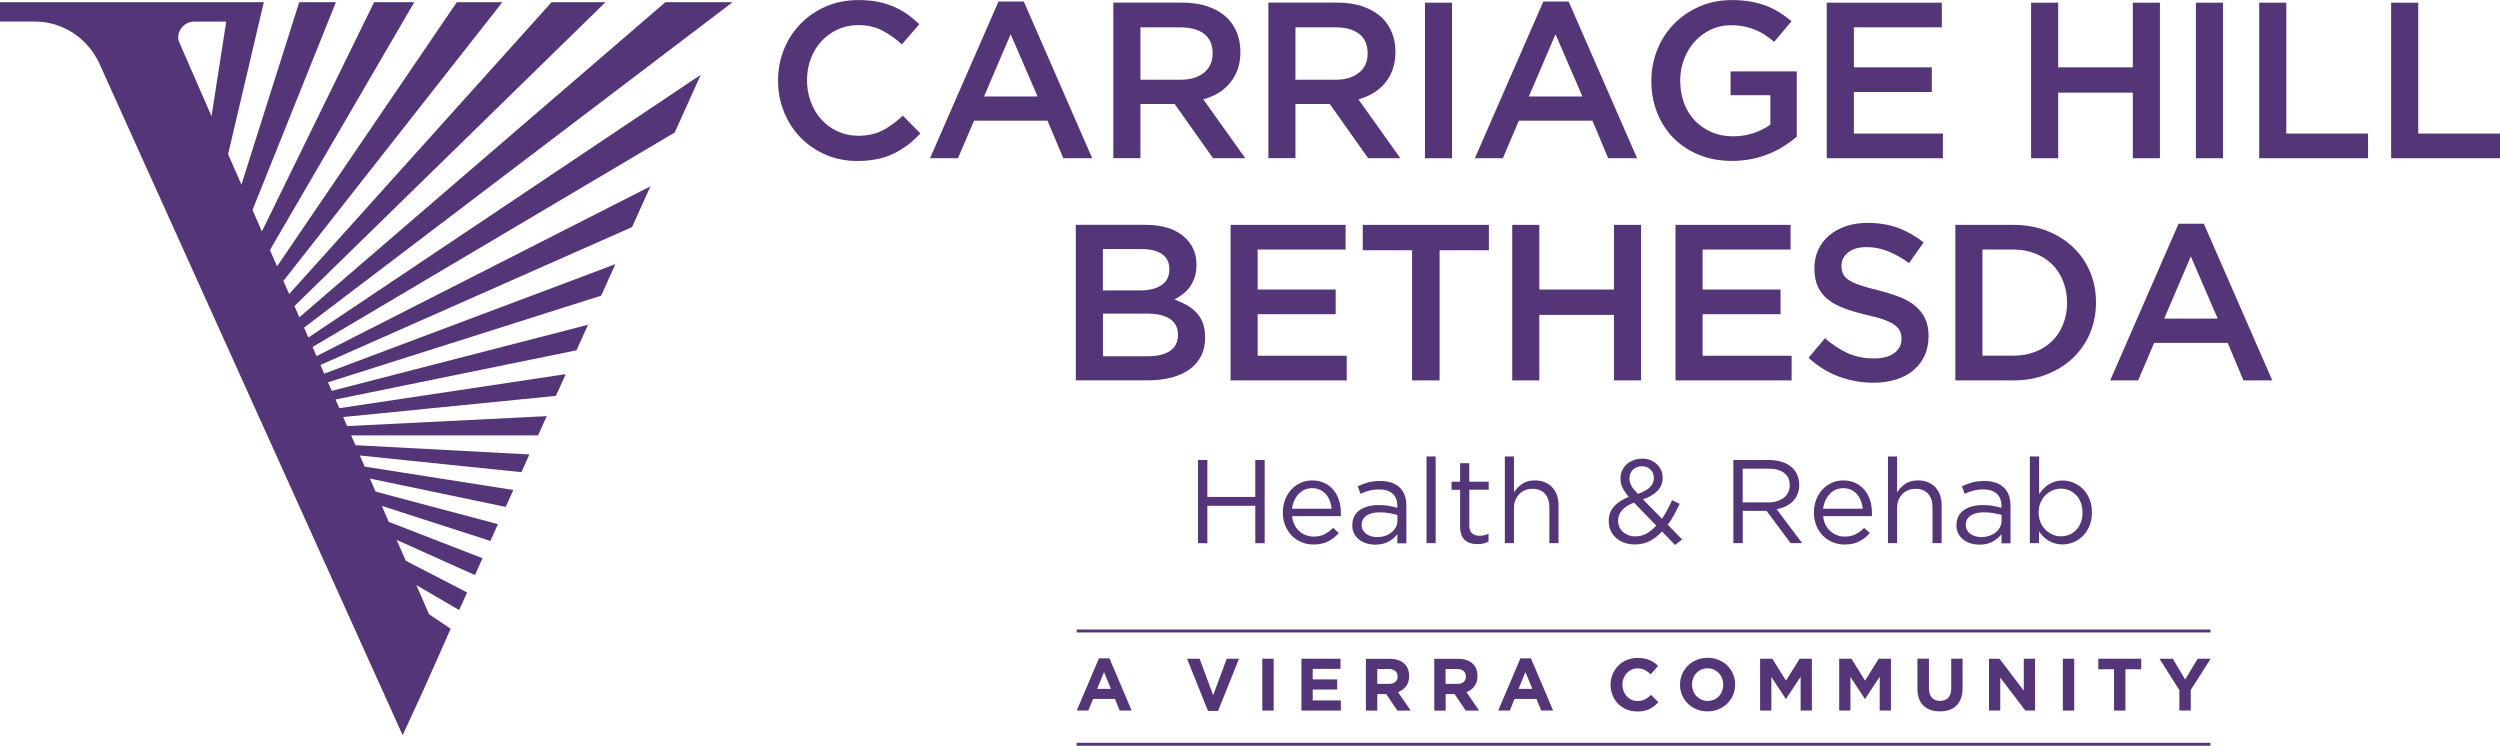 <svg width="238" height="71" viewBox="0 0 238 71" fill="none" xmlns="http://www.w3.org/2000/svg">
<g clip-path="url(#clip0_247_68)">
<path d="M63.346 0.208L28.498 30.203L28.034 29.136L57.646 0.208H52.512L27.528 27.992L26.98 26.741L47.825 0.208H43.489L26.378 25.353L25.699 23.804L39.439 0.208H35.616L24.931 22.034L24.038 19.99L31.977 0.208H28.487L22.983 17.577L21.715 14.675L25.116 0.208H0V2.05H3.305H3.371C5.92 2.079 8.112 3.527 9.249 5.631C9.261 5.643 9.273 5.648 9.285 5.66L38.332 69.987L40.285 65.751L42.173 61.514L42.888 59.876L42.9 59.852L40.851 58.481L39.636 55.699L43.71 58.076L44.466 56.402L38.629 53.381L37.766 51.403L45.217 54.745L45.937 53.143L37.009 49.681L36.348 48.161L46.682 51.498L47.402 49.901L35.753 46.797L35.211 45.558L48.141 48.257L48.867 46.648L34.716 44.42L34.258 43.365L49.636 44.95L50.398 43.264L33.835 42.382L33.43 41.452H51.22L52.048 39.617L33.043 40.565L32.668 39.701L52.923 37.687L53.858 35.619L32.304 38.861L31.941 38.032L54.883 33.349L55.979 30.918L31.584 37.21L31.226 36.394L57.229 28.147L58.581 25.15L30.869 35.572L30.506 34.743L60.172 21.617L61.922 17.738L30.136 33.903L29.755 33.033L64.233 12.614L66.711 7.12L29.356 32.133L28.945 31.192L68.671 1.025L69.743 0.208H63.34H63.346ZM20.137 11.065L17.272 4.504C17.272 4.504 17.284 4.493 17.29 4.487C17.242 4.427 17.212 4.35 17.177 4.284L17.034 3.956C16.998 3.837 16.962 3.712 16.962 3.581C16.962 2.753 17.623 2.085 18.445 2.056H18.463C18.475 2.056 18.481 2.05 18.493 2.05C18.505 2.05 18.511 2.056 18.523 2.056H21.536L20.137 11.071V11.065Z" fill="#543678"/>
<path d="M84.036 12.405C83.387 12.751 82.613 12.924 81.708 12.924C81.005 12.924 80.35 12.787 79.754 12.512C79.153 12.238 78.634 11.863 78.2 11.38C77.765 10.904 77.425 10.338 77.187 9.7C76.949 9.057 76.83 8.377 76.83 7.656V7.615C76.83 6.894 76.949 6.22 77.187 5.583C77.425 4.945 77.765 4.397 78.2 3.921C78.634 3.45 79.153 3.074 79.754 2.8C80.356 2.526 81.005 2.389 81.708 2.389C82.553 2.389 83.31 2.556 83.971 2.896C84.632 3.235 85.263 3.676 85.853 4.23L87.52 2.306C87.169 1.966 86.794 1.656 86.401 1.376C86.008 1.096 85.579 0.852 85.108 0.649C84.638 0.447 84.132 0.286 83.578 0.173C83.018 0.059 82.404 0.006 81.725 0.006C80.6 0.006 79.57 0.208 78.64 0.608C77.711 1.013 76.901 1.561 76.222 2.258C75.543 2.955 75.013 3.766 74.638 4.689C74.263 5.613 74.072 6.602 74.072 7.662V7.704C74.072 8.765 74.263 9.754 74.65 10.689C75.031 11.619 75.561 12.429 76.234 13.114C76.907 13.8 77.705 14.336 78.617 14.735C79.534 15.128 80.534 15.325 81.618 15.325C82.309 15.325 82.941 15.265 83.512 15.146C84.084 15.027 84.608 14.848 85.085 14.616C85.561 14.383 86.014 14.109 86.425 13.793C86.841 13.478 87.241 13.114 87.622 12.703L85.954 11.011C85.317 11.601 84.68 12.072 84.03 12.417L84.036 12.405Z" fill="#543678"/>
<path d="M97.467 0.149H95.055L88.539 15.063H91.201L92.726 11.488H99.724L101.225 15.063H103.977L97.467 0.149ZM93.679 9.182L96.216 3.259L98.777 9.182H93.679Z" fill="#543678"/>
<path d="M108.568 9.903H111.832L115.483 15.063H118.55L114.554 9.456C115.072 9.313 115.548 9.116 115.983 8.854C116.418 8.592 116.781 8.276 117.091 7.901C117.401 7.525 117.645 7.096 117.823 6.608C118.002 6.119 118.086 5.577 118.086 4.969V4.928C118.086 4.278 117.978 3.688 117.77 3.152C117.561 2.616 117.258 2.145 116.859 1.734C116.382 1.269 115.781 0.906 115.06 0.643C114.339 0.381 113.517 0.25 112.588 0.25H105.989V15.057H108.568V9.897V9.903ZM108.568 2.604H112.368C113.345 2.604 114.101 2.812 114.637 3.229C115.173 3.647 115.441 4.26 115.441 5.065V5.106C115.441 5.869 115.167 6.477 114.613 6.924C114.059 7.37 113.321 7.591 112.386 7.591H108.568V2.604Z" fill="#543678"/>
<path d="M123.327 9.903H126.597L130.248 15.063H133.315L129.318 9.456C129.843 9.313 130.313 9.116 130.748 8.854C131.177 8.592 131.546 8.276 131.856 7.901C132.165 7.525 132.41 7.096 132.582 6.608C132.761 6.119 132.844 5.577 132.844 4.969V4.928C132.844 4.278 132.737 3.688 132.529 3.152C132.314 2.616 132.016 2.145 131.617 1.734C131.135 1.269 130.539 0.906 129.819 0.643C129.098 0.381 128.276 0.25 127.347 0.25H120.748V15.057H123.327V9.897V9.903ZM123.327 2.604H127.127C128.103 2.604 128.86 2.812 129.396 3.229C129.932 3.647 130.2 4.26 130.2 5.065V5.106C130.2 5.869 129.926 6.477 129.372 6.924C128.818 7.37 128.08 7.591 127.145 7.591H123.327V2.604Z" fill="#543678"/>
<path d="M138.234 0.256H135.655V15.063H138.234V0.256Z" fill="#543678"/>
<path d="M144.601 11.488H151.599L153.1 15.063H155.852L149.336 0.149H146.924L140.408 15.063H143.07L144.595 11.488H144.601ZM148.085 3.259L150.646 9.182H145.548L148.085 3.259Z" fill="#543678"/>
<path d="M159.306 13.126C159.973 13.811 160.783 14.348 161.73 14.735C162.677 15.122 163.726 15.319 164.881 15.319C165.53 15.319 166.15 15.259 166.739 15.14C167.335 15.021 167.883 14.854 168.401 14.646C168.913 14.437 169.396 14.187 169.836 13.907C170.283 13.627 170.688 13.329 171.051 13.019V6.798H164.75V9.063H168.538V11.851C168.085 12.191 167.555 12.465 166.948 12.667C166.334 12.876 165.679 12.977 164.976 12.977C164.214 12.977 163.529 12.84 162.922 12.572C162.308 12.304 161.784 11.934 161.337 11.47C160.897 11.005 160.551 10.445 160.313 9.795C160.075 9.146 159.956 8.437 159.956 7.674V7.633C159.956 6.924 160.081 6.256 160.325 5.619C160.569 4.981 160.909 4.427 161.337 3.956C161.766 3.48 162.272 3.104 162.862 2.824C163.446 2.544 164.077 2.401 164.756 2.401C165.221 2.401 165.649 2.443 166.036 2.52C166.424 2.598 166.781 2.705 167.103 2.836C167.424 2.973 167.734 3.134 168.032 3.331C168.329 3.527 168.615 3.748 168.901 3.986L170.551 2.02C170.17 1.698 169.777 1.412 169.378 1.162C168.973 0.917 168.55 0.709 168.097 0.536C167.645 0.369 167.156 0.238 166.626 0.143C166.096 0.054 165.506 0.006 164.863 0.006C163.749 0.006 162.725 0.208 161.79 0.62C160.849 1.031 160.045 1.585 159.36 2.282C158.681 2.979 158.151 3.795 157.776 4.725C157.401 5.654 157.21 6.638 157.21 7.668V7.71C157.21 8.794 157.395 9.801 157.758 10.725C158.127 11.649 158.645 12.453 159.312 13.138L159.306 13.126Z" fill="#543678"/>
<path d="M184.963 12.715H176.488V8.759H183.909V6.411H176.488V2.604H184.862V0.256H173.903V15.063H184.963V12.715Z" fill="#543678"/>
<path d="M195.94 8.818H203.045V15.063H205.624V0.256H203.045V6.411H195.94V0.256H193.361V15.063H195.94V8.818Z" fill="#543678"/>
<path d="M211.628 0.256H209.049V15.063H211.628V0.256Z" fill="#543678"/>
<path d="M217.655 0.256H215.076V15.063H225.439V12.715H217.655V0.256Z" fill="#543678"/>
<path d="M230.216 12.715V0.256H227.637V15.063H238V12.715H230.216Z" fill="#543678"/>
<path d="M111.493 35.953C112.166 35.774 112.743 35.518 113.226 35.178C113.702 34.839 114.072 34.416 114.334 33.909C114.596 33.403 114.727 32.819 114.727 32.151V32.11C114.727 31.603 114.655 31.156 114.518 30.775C114.375 30.394 114.179 30.06 113.917 29.78C113.655 29.5 113.351 29.256 112.994 29.053C112.636 28.851 112.237 28.672 111.808 28.511C112.076 28.368 112.338 28.201 112.594 28.005C112.851 27.808 113.077 27.576 113.267 27.319C113.458 27.057 113.613 26.753 113.726 26.408C113.845 26.062 113.905 25.663 113.905 25.21V25.168C113.905 24.197 113.571 23.381 112.91 22.713C112.035 21.837 110.748 21.403 109.045 21.403H102.416V36.209H109.253C110.069 36.209 110.814 36.12 111.493 35.947V35.953ZM104.995 23.714H108.723C109.563 23.714 110.206 23.881 110.653 24.209C111.1 24.537 111.32 25.001 111.32 25.597V25.639C111.32 26.318 111.064 26.819 110.564 27.152C110.057 27.486 109.384 27.647 108.539 27.647H104.995V23.714ZM104.995 29.852H109.104C110.129 29.852 110.891 30.024 111.391 30.37C111.892 30.715 112.142 31.204 112.142 31.842V31.883C112.142 32.563 111.886 33.069 111.385 33.409C110.879 33.748 110.182 33.915 109.301 33.915H105.001V29.852H104.995Z" fill="#543678"/>
<path d="M128.103 23.756V21.408H117.15V36.215H128.21V33.867H119.729V29.911H127.156V27.563H119.729V23.756H128.103Z" fill="#543678"/>
<path d="M141.742 21.408H129.735V23.822H134.429V36.215H137.049V23.822H141.742V21.408Z" fill="#543678"/>
<path d="M153.648 27.563H146.543V21.408H143.964V36.215H146.543V29.977H153.648V36.215H156.227V21.408H153.648V27.563Z" fill="#543678"/>
<path d="M170.462 23.756V21.408H159.509V36.215H170.563V33.867H162.088V29.911H169.509V27.563H162.088V23.756H170.462Z" fill="#543678"/>
<path d="M180.324 33.617C179.854 33.957 179.217 34.124 178.413 34.124C177.483 34.124 176.65 33.957 175.917 33.629C175.185 33.295 174.458 32.825 173.737 32.199L172.171 34.064C173.058 34.868 174.023 35.464 175.065 35.852C176.108 36.239 177.204 36.435 178.341 36.435C179.115 36.435 179.83 36.334 180.473 36.138C181.122 35.941 181.676 35.649 182.135 35.268C182.594 34.886 182.957 34.422 183.213 33.873C183.469 33.325 183.6 32.706 183.6 32.014V31.973C183.6 31.365 183.499 30.835 183.29 30.376C183.088 29.917 182.784 29.518 182.391 29.172C181.992 28.827 181.498 28.535 180.896 28.296C180.295 28.058 179.604 27.837 178.83 27.641C178.121 27.474 177.537 27.307 177.078 27.152C176.62 26.997 176.257 26.831 176 26.658C175.738 26.485 175.56 26.282 175.459 26.068C175.357 25.847 175.31 25.597 175.31 25.317V25.275C175.31 24.781 175.518 24.364 175.947 24.03C176.37 23.691 176.959 23.524 177.722 23.524C178.395 23.524 179.068 23.655 179.729 23.917C180.39 24.179 181.063 24.555 181.736 25.049L183.13 23.083C182.367 22.475 181.557 22.016 180.688 21.694C179.818 21.373 178.847 21.218 177.757 21.218C177.025 21.218 176.352 21.325 175.732 21.534C175.113 21.742 174.583 22.04 174.142 22.409C173.702 22.779 173.356 23.232 173.106 23.762C172.856 24.292 172.731 24.87 172.731 25.508V25.549C172.731 26.229 172.838 26.807 173.058 27.283C173.279 27.76 173.594 28.171 174.011 28.499C174.428 28.833 174.946 29.113 175.56 29.345C176.173 29.577 176.876 29.786 177.668 29.971C178.359 30.125 178.925 30.28 179.354 30.435C179.782 30.59 180.122 30.757 180.372 30.942C180.622 31.127 180.789 31.317 180.884 31.526C180.974 31.728 181.021 31.967 181.021 32.235V32.276C181.021 32.843 180.783 33.289 180.312 33.629L180.324 33.617Z" fill="#543678"/>
<path d="M194.85 35.643C195.815 35.262 196.649 34.737 197.345 34.076C198.042 33.415 198.584 32.628 198.965 31.728C199.347 30.823 199.537 29.852 199.537 28.809V28.767C199.537 27.724 199.347 26.753 198.965 25.859C198.584 24.966 198.048 24.185 197.345 23.524C196.649 22.862 195.815 22.344 194.85 21.968C193.885 21.593 192.825 21.408 191.669 21.408H186.148V36.215H191.669C192.825 36.215 193.885 36.024 194.85 35.643ZM188.727 33.867V23.756H191.646C192.42 23.756 193.123 23.881 193.76 24.137C194.397 24.394 194.933 24.745 195.38 25.186C195.827 25.633 196.172 26.169 196.416 26.789C196.66 27.415 196.786 28.082 196.786 28.809V28.851C196.786 29.571 196.66 30.239 196.416 30.858C196.172 31.472 195.827 32.008 195.38 32.449C194.933 32.896 194.397 33.242 193.76 33.492C193.123 33.742 192.42 33.861 191.646 33.861H188.727V33.867Z" fill="#543678"/>
<path d="M207.399 21.301L200.89 36.215H203.552L205.077 32.64H212.075L213.576 36.215H216.321L209.805 21.301H207.393H207.399ZM206.03 30.334L208.567 24.412L211.128 30.334H206.03Z" fill="#543678"/>
<path d="M114.048 43.794V51.713H114.941V48.15H119.503V51.713H120.397V43.794H119.503V47.309H114.941V43.794H114.048Z" fill="#543678"/>
<path d="M127.651 48.966V48.835C127.651 48.406 127.591 48.001 127.472 47.625C127.353 47.25 127.175 46.922 126.942 46.642C126.71 46.362 126.424 46.142 126.085 45.981C125.745 45.82 125.364 45.737 124.929 45.737C124.524 45.737 124.149 45.814 123.804 45.975C123.458 46.136 123.166 46.35 122.916 46.624C122.666 46.898 122.475 47.226 122.332 47.596C122.195 47.971 122.124 48.364 122.124 48.787C122.124 49.24 122.201 49.657 122.356 50.033C122.511 50.408 122.72 50.73 122.982 50.998C123.244 51.266 123.553 51.474 123.911 51.617C124.262 51.766 124.643 51.838 125.042 51.838C125.602 51.838 126.067 51.737 126.442 51.54C126.817 51.337 127.157 51.075 127.449 50.742L126.907 50.253C126.668 50.503 126.4 50.7 126.108 50.855C125.817 51.004 125.471 51.081 125.06 51.081C124.804 51.081 124.56 51.039 124.328 50.95C124.095 50.861 123.881 50.736 123.696 50.569C123.512 50.402 123.351 50.199 123.232 49.955C123.113 49.717 123.035 49.437 123.005 49.133H127.639C127.645 49.067 127.651 49.008 127.651 48.96V48.966ZM123.005 48.43C123.035 48.156 123.107 47.894 123.214 47.655C123.321 47.417 123.458 47.208 123.625 47.029C123.792 46.851 123.982 46.714 124.203 46.618C124.423 46.523 124.655 46.475 124.905 46.475C125.191 46.475 125.447 46.529 125.668 46.63C125.888 46.738 126.079 46.881 126.234 47.059C126.388 47.238 126.513 47.447 126.603 47.685C126.692 47.923 126.752 48.168 126.77 48.43H123.005Z" fill="#543678"/>
<path d="M132.212 48.15C131.939 48.102 131.611 48.084 131.236 48.084C130.861 48.084 130.527 48.126 130.223 48.209C129.919 48.293 129.651 48.412 129.431 48.573C129.211 48.733 129.038 48.93 128.919 49.168C128.8 49.407 128.74 49.681 128.74 50.003V50.026C128.74 50.33 128.8 50.593 128.925 50.819C129.05 51.045 129.211 51.236 129.419 51.391C129.622 51.546 129.854 51.659 130.122 51.736C130.384 51.814 130.652 51.85 130.926 51.85C131.438 51.85 131.867 51.748 132.207 51.552C132.552 51.355 132.82 51.123 133.028 50.855V51.725H133.886V48.15C133.886 47.411 133.684 46.839 133.273 46.434C132.844 46.005 132.212 45.79 131.385 45.79C130.956 45.79 130.575 45.838 130.241 45.927C129.908 46.017 129.58 46.142 129.258 46.297L129.52 47.011C129.794 46.88 130.068 46.779 130.354 46.708C130.634 46.63 130.95 46.594 131.295 46.594C131.843 46.594 132.272 46.725 132.57 46.994C132.874 47.262 133.022 47.649 133.022 48.167V48.346C132.76 48.269 132.486 48.209 132.212 48.167V48.15ZM133.034 49.02V49.562C133.034 49.794 132.987 50.009 132.88 50.199C132.778 50.39 132.641 50.557 132.463 50.694C132.284 50.831 132.081 50.938 131.849 51.016C131.617 51.093 131.367 51.129 131.093 51.129C130.896 51.129 130.712 51.105 130.533 51.051C130.354 50.998 130.199 50.926 130.068 50.825C129.931 50.73 129.824 50.604 129.747 50.461C129.669 50.312 129.628 50.152 129.628 49.973V49.949C129.628 49.597 129.777 49.311 130.074 49.097C130.372 48.882 130.789 48.775 131.331 48.775C131.694 48.775 132.01 48.799 132.29 48.853C132.57 48.906 132.814 48.96 133.034 49.02Z" fill="#543678"/>
<path d="M136.674 43.454H135.805V51.707H136.674V43.454Z" fill="#543678"/>
<path d="M141.724 46.63V45.862H139.872V44.098H139.002V45.862H138.187V46.63H139.002V50.158C139.002 50.45 139.044 50.706 139.128 50.914C139.211 51.123 139.324 51.296 139.473 51.427C139.622 51.558 139.795 51.653 139.997 51.713C140.2 51.772 140.42 51.802 140.652 51.802C140.861 51.802 141.051 51.784 141.224 51.742C141.391 51.701 141.552 51.641 141.706 51.558V50.813C141.558 50.885 141.415 50.932 141.284 50.962C141.153 50.992 141.01 51.004 140.861 51.004C140.569 51.004 140.331 50.932 140.152 50.789C139.973 50.646 139.878 50.396 139.878 50.032V46.624H141.73L141.724 46.63Z" fill="#543678"/>
<path d="M143.261 43.454V51.707H144.13V48.364C144.13 48.096 144.172 47.846 144.261 47.619C144.351 47.393 144.47 47.202 144.631 47.035C144.791 46.874 144.976 46.749 145.19 46.666C145.405 46.577 145.637 46.535 145.887 46.535C146.405 46.535 146.804 46.69 147.084 47.011C147.364 47.327 147.501 47.756 147.501 48.298V51.707H148.371V48.078C148.371 47.733 148.317 47.417 148.216 47.131C148.115 46.845 147.966 46.6 147.775 46.392C147.585 46.183 147.346 46.022 147.072 45.909C146.798 45.796 146.483 45.736 146.131 45.736C145.625 45.736 145.214 45.85 144.899 46.07C144.583 46.291 144.327 46.565 144.13 46.88V43.454H143.261Z" fill="#543678"/>
<path d="M154.845 44.205C154.666 44.378 154.523 44.575 154.422 44.807C154.321 45.039 154.267 45.278 154.267 45.534V45.558C154.267 45.874 154.333 46.166 154.458 46.428C154.589 46.69 154.785 46.982 155.059 47.298C154.446 47.542 153.975 47.846 153.648 48.227C153.314 48.603 153.153 49.055 153.153 49.586V49.609C153.153 49.943 153.213 50.241 153.338 50.515C153.463 50.789 153.636 51.022 153.856 51.218C154.076 51.415 154.344 51.564 154.648 51.671C154.952 51.778 155.286 51.832 155.637 51.832C156.155 51.832 156.626 51.725 157.048 51.51C157.471 51.296 157.864 50.992 158.222 50.599L159.466 51.88L160.145 51.361L158.77 49.949C158.99 49.663 159.193 49.353 159.371 49.02C159.556 48.686 159.734 48.334 159.907 47.959L159.175 47.619C159.032 47.953 158.883 48.263 158.722 48.555C158.561 48.847 158.4 49.127 158.222 49.383L156.411 47.542C156.989 47.339 157.447 47.071 157.781 46.738C158.115 46.404 158.281 45.987 158.281 45.48V45.457C158.281 45.206 158.234 44.974 158.132 44.759C158.037 44.545 157.9 44.354 157.733 44.193C157.567 44.032 157.364 43.901 157.132 43.806C156.9 43.711 156.643 43.663 156.364 43.663C156.048 43.663 155.762 43.711 155.506 43.812C155.25 43.907 155.029 44.044 154.851 44.211L154.845 44.205ZM157.674 50.038C157.388 50.354 157.078 50.605 156.751 50.789C156.423 50.974 156.072 51.063 155.691 51.063C155.452 51.063 155.226 51.028 155.023 50.95C154.821 50.873 154.642 50.771 154.499 50.634C154.35 50.497 154.237 50.342 154.16 50.158C154.082 49.979 154.041 49.782 154.041 49.568V49.544C154.041 49.204 154.16 48.889 154.404 48.591C154.648 48.293 155.029 48.048 155.559 47.852L157.674 50.033V50.038ZM157.132 44.706C157.34 44.914 157.447 45.176 157.447 45.492V45.516C157.447 45.856 157.322 46.148 157.066 46.392C156.81 46.636 156.429 46.845 155.923 47.018C155.774 46.857 155.643 46.714 155.542 46.589C155.44 46.458 155.357 46.338 155.297 46.225C155.238 46.112 155.196 45.999 155.166 45.892C155.137 45.784 155.125 45.671 155.125 45.558V45.534C155.125 45.212 155.232 44.938 155.452 44.718C155.673 44.497 155.959 44.39 156.322 44.39C156.643 44.39 156.911 44.491 157.126 44.7L157.132 44.706Z" fill="#543678"/>
<path d="M169.723 44.002C169.341 43.865 168.907 43.794 168.418 43.794H165.018V51.707H165.911V48.632H168.174L170.467 51.707H171.563L169.133 48.471C169.443 48.418 169.729 48.328 169.991 48.203C170.253 48.078 170.485 47.923 170.676 47.727C170.866 47.536 171.015 47.309 171.122 47.047C171.229 46.785 171.283 46.493 171.283 46.159V46.136C171.283 45.82 171.229 45.528 171.122 45.266C171.015 45.004 170.866 44.771 170.67 44.575C170.419 44.324 170.104 44.134 169.729 43.991L169.723 44.002ZM170.384 46.201C170.384 46.457 170.33 46.684 170.229 46.886C170.128 47.089 169.985 47.256 169.806 47.393C169.621 47.53 169.407 47.637 169.157 47.715C168.907 47.792 168.639 47.828 168.341 47.828H165.905V44.616H168.353C168.996 44.616 169.496 44.753 169.848 45.027C170.205 45.301 170.378 45.683 170.378 46.177V46.201H170.384Z" fill="#543678"/>
<path d="M178.21 48.966V48.835C178.21 48.406 178.15 48.001 178.031 47.625C177.912 47.25 177.733 46.922 177.501 46.642C177.269 46.362 176.983 46.142 176.643 45.981C176.304 45.82 175.923 45.737 175.488 45.737C175.083 45.737 174.708 45.814 174.362 45.975C174.017 46.136 173.725 46.35 173.475 46.624C173.225 46.898 173.034 47.226 172.891 47.596C172.754 47.971 172.683 48.364 172.683 48.787C172.683 49.24 172.76 49.657 172.915 50.033C173.07 50.408 173.278 50.73 173.54 50.998C173.802 51.266 174.112 51.474 174.469 51.617C174.821 51.766 175.202 51.838 175.601 51.838C176.161 51.838 176.625 51.737 177.001 51.54C177.376 51.343 177.715 51.075 178.007 50.742L177.465 50.253C177.227 50.503 176.959 50.7 176.667 50.855C176.375 51.004 176.03 51.081 175.619 51.081C175.363 51.081 175.119 51.039 174.886 50.95C174.654 50.861 174.44 50.736 174.255 50.569C174.07 50.402 173.91 50.199 173.79 49.955C173.671 49.717 173.594 49.437 173.564 49.133H178.198C178.204 49.067 178.21 49.008 178.21 48.96V48.966ZM173.564 48.43C173.594 48.156 173.665 47.894 173.773 47.655C173.88 47.417 174.023 47.208 174.183 47.029C174.35 46.851 174.541 46.714 174.761 46.618C174.982 46.523 175.214 46.475 175.464 46.475C175.75 46.475 176.006 46.529 176.226 46.63C176.447 46.738 176.637 46.881 176.792 47.059C176.947 47.238 177.072 47.447 177.161 47.685C177.251 47.923 177.31 48.168 177.328 48.43H173.564Z" fill="#543678"/>
<path d="M179.734 43.454V51.707H180.604V48.364C180.604 48.096 180.646 47.846 180.735 47.619C180.824 47.393 180.943 47.202 181.104 47.035C181.265 46.874 181.45 46.749 181.664 46.666C181.878 46.577 182.111 46.535 182.361 46.535C182.879 46.535 183.278 46.69 183.558 47.011C183.838 47.327 183.975 47.756 183.975 48.298V51.707H184.844V48.078C184.844 47.733 184.791 47.417 184.69 47.131C184.588 46.845 184.439 46.6 184.249 46.392C184.058 46.183 183.82 46.022 183.546 45.909C183.272 45.796 182.956 45.736 182.605 45.736C182.099 45.736 181.688 45.85 181.372 46.07C181.057 46.291 180.8 46.565 180.604 46.88V43.454H179.734Z" fill="#543678"/>
<path d="M189.728 48.15C189.454 48.102 189.127 48.084 188.751 48.084C188.376 48.084 188.043 48.126 187.739 48.209C187.435 48.293 187.167 48.412 186.947 48.573C186.726 48.733 186.554 48.93 186.435 49.168C186.315 49.407 186.256 49.681 186.256 50.003V50.026C186.256 50.33 186.315 50.593 186.44 50.819C186.566 51.045 186.726 51.236 186.935 51.391C187.137 51.546 187.37 51.659 187.638 51.736C187.9 51.814 188.168 51.85 188.442 51.85C188.954 51.85 189.383 51.748 189.722 51.552C190.068 51.355 190.336 51.123 190.544 50.855V51.725H191.402V48.15C191.402 47.411 191.199 46.839 190.788 46.434C190.359 46.005 189.728 45.79 188.9 45.79C188.471 45.79 188.09 45.838 187.757 45.927C187.423 46.017 187.096 46.142 186.774 46.297L187.036 47.011C187.31 46.88 187.584 46.779 187.87 46.708C188.15 46.63 188.465 46.594 188.811 46.594C189.359 46.594 189.788 46.725 190.085 46.994C190.389 47.262 190.538 47.649 190.538 48.167V48.346C190.276 48.269 190.002 48.209 189.728 48.167V48.15ZM190.55 49.02V49.562C190.55 49.794 190.502 50.009 190.395 50.199C190.294 50.39 190.157 50.557 189.978 50.694C189.8 50.831 189.597 50.938 189.365 51.016C189.133 51.093 188.882 51.129 188.608 51.129C188.412 51.129 188.227 51.105 188.049 51.051C187.87 50.998 187.715 50.926 187.584 50.825C187.447 50.73 187.34 50.604 187.262 50.461C187.185 50.312 187.143 50.152 187.143 49.973V49.949C187.143 49.597 187.292 49.311 187.59 49.097C187.888 48.882 188.305 48.775 188.847 48.775C189.21 48.775 189.526 48.799 189.806 48.853C190.085 48.906 190.33 48.96 190.55 49.02Z" fill="#543678"/>
<path d="M193.242 43.454V51.707H194.112V50.587C194.225 50.753 194.356 50.908 194.505 51.063C194.654 51.212 194.815 51.343 194.999 51.456C195.178 51.57 195.38 51.659 195.613 51.73C195.839 51.796 196.089 51.832 196.357 51.832C196.708 51.832 197.054 51.76 197.393 51.623C197.727 51.486 198.025 51.284 198.287 51.022C198.549 50.759 198.757 50.444 198.912 50.068C199.073 49.693 199.15 49.264 199.15 48.793V48.769C199.15 48.287 199.073 47.858 198.912 47.488C198.757 47.113 198.543 46.797 198.281 46.541C198.019 46.279 197.715 46.082 197.381 45.945C197.048 45.808 196.703 45.742 196.357 45.742C196.083 45.742 195.839 45.778 195.619 45.85C195.398 45.921 195.196 46.016 195.017 46.13C194.838 46.249 194.672 46.386 194.523 46.541C194.374 46.702 194.243 46.862 194.124 47.041V43.454H193.254H193.242ZM194.255 47.858C194.374 47.584 194.529 47.345 194.731 47.148C194.928 46.946 195.16 46.791 195.41 46.684C195.66 46.577 195.922 46.517 196.196 46.517C196.47 46.517 196.738 46.571 196.988 46.678C197.239 46.785 197.453 46.934 197.644 47.131C197.834 47.327 197.983 47.566 198.09 47.84C198.197 48.12 198.257 48.43 198.257 48.781V48.805C198.257 49.163 198.203 49.478 198.09 49.752C197.983 50.032 197.834 50.265 197.649 50.461C197.465 50.652 197.245 50.801 196.994 50.902C196.744 51.004 196.476 51.057 196.196 51.057C195.916 51.057 195.66 51.004 195.41 50.89C195.16 50.783 194.934 50.628 194.731 50.432C194.529 50.235 194.374 49.997 194.255 49.717C194.136 49.437 194.082 49.127 194.082 48.787V48.763C194.082 48.43 194.142 48.126 194.255 47.852V47.858Z" fill="#543678"/>
<path d="M102.499 67.646H103.607L104.059 66.537H106.144L106.597 67.646H107.734L105.62 62.676H104.619L102.505 67.646H102.499ZM105.757 65.578H104.447L105.102 63.975L105.757 65.578Z" fill="#543678"/>
<path d="M114.203 62.712H113.006L115.001 67.681H115.96L117.955 62.712H116.782L115.495 66.186L114.203 62.712Z" fill="#543678"/>
<path d="M121.254 62.712H120.17V67.645H121.254V62.712Z" fill="#543678"/>
<path d="M127.615 63.677V62.712H123.898V67.645H127.651V66.68H124.97V65.643H127.299V64.678H124.97V63.677H127.615Z" fill="#543678"/>
<path d="M134.149 64.356V64.344C134.149 63.874 134.006 63.498 133.726 63.218C133.392 62.885 132.916 62.718 132.29 62.718H130.033V67.651H131.117V66.072H131.969L133.029 67.651H134.298L133.094 65.888C133.41 65.769 133.666 65.584 133.857 65.334C134.053 65.083 134.149 64.755 134.149 64.356ZM133.053 64.41C133.053 64.618 132.981 64.791 132.838 64.916C132.695 65.041 132.487 65.107 132.219 65.107H131.117V63.689H132.195C132.463 63.689 132.672 63.749 132.821 63.868C132.969 63.987 133.047 64.16 133.047 64.398V64.41H133.053Z" fill="#543678"/>
<path d="M140.658 64.356V64.344C140.658 63.874 140.515 63.498 140.236 63.218C139.902 62.885 139.426 62.718 138.8 62.718H136.543V67.651H137.627V66.072H138.479L139.539 67.651H140.807L139.604 65.888C139.92 65.769 140.176 65.584 140.367 65.334C140.557 65.083 140.658 64.755 140.658 64.356ZM139.557 64.41C139.557 64.618 139.485 64.791 139.342 64.916C139.199 65.041 138.991 65.107 138.723 65.107H137.621V63.689H138.699C138.967 63.689 139.175 63.749 139.324 63.868C139.473 63.987 139.551 64.16 139.551 64.398V64.41H139.557Z" fill="#543678"/>
<path d="M142.624 67.646H143.732L144.184 66.537H146.269L146.722 67.646H147.859L145.745 62.676H144.744L142.63 67.646H142.624ZM145.876 65.578H144.566L145.221 63.975L145.876 65.578Z" fill="#543678"/>
<path d="M154.571 64.571C154.642 64.386 154.738 64.219 154.869 64.082C154.994 63.939 155.149 63.832 155.321 63.749C155.494 63.665 155.691 63.63 155.893 63.63C156.143 63.63 156.37 63.677 156.566 63.779C156.763 63.88 156.959 64.017 157.156 64.19L157.847 63.391C157.733 63.278 157.608 63.177 157.477 63.081C157.346 62.986 157.203 62.909 157.049 62.843C156.894 62.778 156.721 62.724 156.53 62.688C156.34 62.652 156.131 62.635 155.899 62.635C155.518 62.635 155.172 62.7 154.857 62.837C154.541 62.974 154.273 63.153 154.047 63.385C153.82 63.618 153.648 63.886 153.517 64.196C153.392 64.505 153.326 64.833 153.326 65.185V65.197C153.326 65.548 153.392 65.882 153.517 66.192C153.642 66.501 153.82 66.77 154.047 67.002C154.273 67.228 154.541 67.407 154.851 67.538C155.161 67.669 155.494 67.735 155.857 67.735C156.096 67.735 156.316 67.717 156.507 67.675C156.697 67.634 156.876 67.574 157.037 67.497C157.197 67.419 157.346 67.324 157.483 67.216C157.62 67.109 157.751 66.984 157.876 66.853L157.186 66.156C156.995 66.335 156.798 66.478 156.602 66.579C156.405 66.68 156.167 66.734 155.887 66.734C155.679 66.734 155.482 66.692 155.304 66.609C155.125 66.525 154.976 66.412 154.851 66.275C154.726 66.132 154.63 65.971 154.559 65.781C154.488 65.59 154.452 65.393 154.452 65.179V65.167C154.452 64.952 154.488 64.756 154.559 64.571H154.571Z" fill="#543678"/>
<path d="M163.618 62.825C163.297 62.688 162.951 62.623 162.57 62.623C162.189 62.623 161.837 62.688 161.516 62.825C161.194 62.962 160.914 63.141 160.682 63.373C160.45 63.606 160.265 63.874 160.134 64.184C160.003 64.493 159.938 64.821 159.938 65.173V65.185C159.938 65.536 160.003 65.87 160.134 66.174C160.265 66.484 160.444 66.752 160.676 66.978C160.908 67.205 161.182 67.389 161.504 67.52C161.825 67.657 162.171 67.723 162.552 67.723C162.933 67.723 163.285 67.657 163.606 67.52C163.928 67.383 164.208 67.205 164.44 66.972C164.672 66.74 164.857 66.472 164.988 66.162C165.119 65.852 165.185 65.524 165.185 65.173V65.161C165.185 64.809 165.119 64.476 164.988 64.172C164.857 63.868 164.678 63.594 164.446 63.367C164.214 63.141 163.94 62.956 163.618 62.825ZM164.053 65.191C164.053 65.405 164.017 65.602 163.946 65.787C163.874 65.971 163.773 66.138 163.642 66.275C163.511 66.418 163.356 66.525 163.171 66.609C162.987 66.686 162.79 66.728 162.57 66.728C162.35 66.728 162.147 66.686 161.968 66.603C161.79 66.519 161.629 66.406 161.498 66.269C161.361 66.126 161.26 65.965 161.188 65.775C161.117 65.584 161.081 65.387 161.081 65.173V65.161C161.081 64.946 161.117 64.75 161.188 64.565C161.26 64.38 161.361 64.213 161.492 64.076C161.623 63.933 161.778 63.826 161.957 63.743C162.135 63.665 162.338 63.624 162.558 63.624C162.778 63.624 162.975 63.665 163.16 63.749C163.344 63.832 163.499 63.945 163.636 64.082C163.767 64.225 163.874 64.386 163.946 64.577C164.017 64.768 164.053 64.964 164.053 65.179V65.191Z" fill="#543678"/>
<path d="M172.492 67.645V62.712H171.325L170.026 64.797L168.728 62.712H167.561V67.645H168.633V64.446L170.008 66.531H170.032L171.42 64.422V67.645H172.492Z" fill="#543678"/>
<path d="M180.02 67.645V62.712H178.853L177.555 64.797L176.256 62.712H175.089V67.645H176.161V64.446L177.531 66.531H177.561L178.948 64.422V67.645H180.02Z" fill="#543678"/>
<path d="M182.539 62.712V65.53C182.539 66.257 182.73 66.805 183.111 67.175C183.492 67.538 184.01 67.723 184.677 67.723C185.005 67.723 185.303 67.675 185.571 67.586C185.839 67.497 186.065 67.354 186.255 67.169C186.446 66.984 186.589 66.752 186.69 66.472C186.792 66.192 186.839 65.87 186.839 65.495V62.706H185.755V65.536C185.755 65.93 185.66 66.228 185.475 66.424C185.285 66.621 185.029 66.722 184.695 66.722C184.362 66.722 184.099 66.621 183.915 66.412C183.724 66.21 183.635 65.906 183.635 65.501V62.706H182.551L182.539 62.712Z" fill="#543678"/>
<path d="M190.353 62.712H189.353V67.645H190.425V64.511L192.813 67.645H193.736V62.712H192.664V65.751L190.353 62.712Z" fill="#543678"/>
<path d="M197.465 62.712H196.381V67.645H197.465V62.712Z" fill="#543678"/>
<path d="M202.343 67.645V63.713H203.844V62.712H199.758V63.713H201.259V67.645H202.343Z" fill="#543678"/>
<path d="M208.025 64.69L206.852 62.712H205.583L207.477 65.703V67.645H208.561V65.679L210.455 62.712H209.222L208.025 64.69Z" fill="#543678"/>
<path d="M210.436 59.929H102.499V60.209H210.436V59.929Z" fill="#543678"/>
<path d="M210.43 70.714H102.493V70.994H210.43V70.714Z" fill="#543678"/>
</g>
<defs>
<clipPath id="clip0_247_68">
<rect width="238" height="71" fill="white"/>
</clipPath>
</defs>
</svg>
